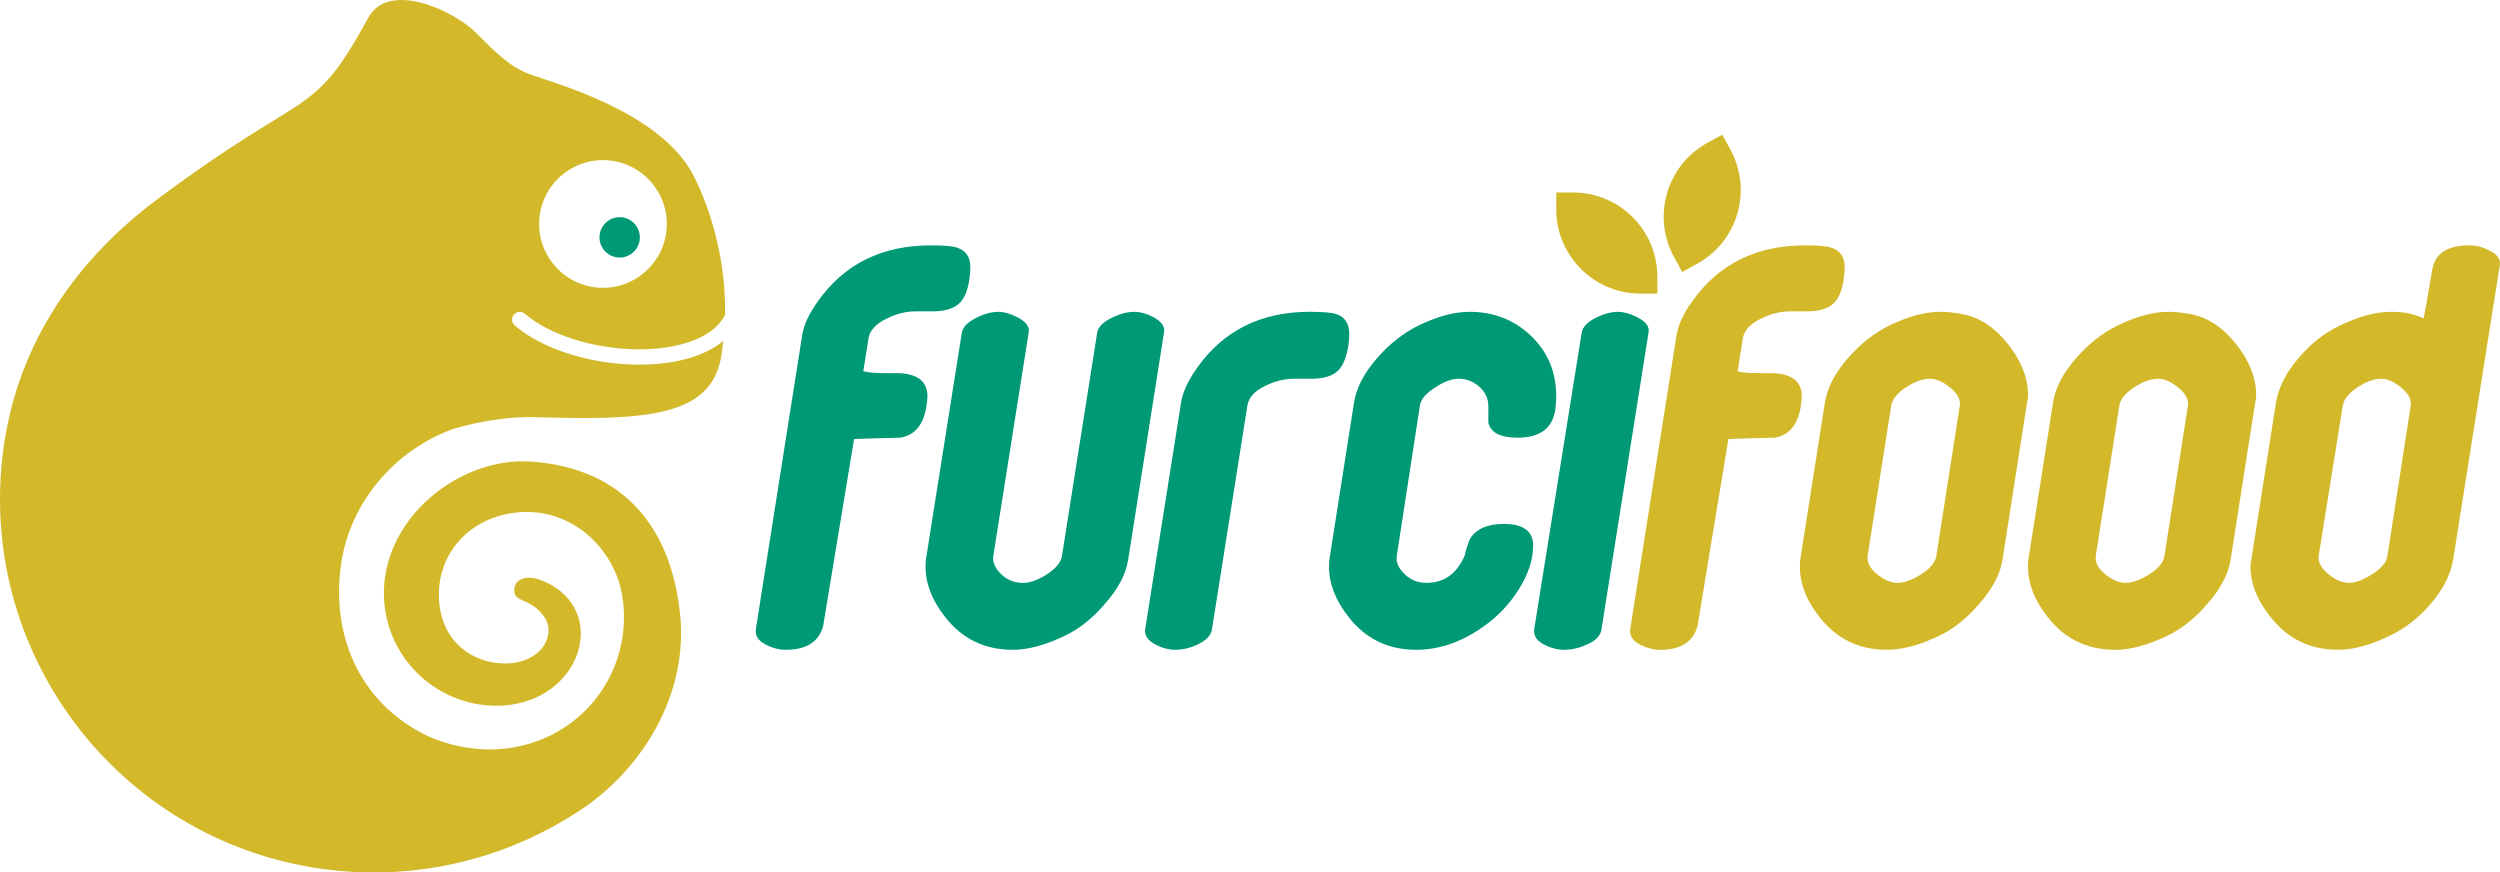 <?xml version="1.0" encoding="utf-8"?>
<svg version="1.1" id="Livello_1" xmlns="http://www.w3.org/2000/svg" xmlns:xlink="http://www.w3.org/1999/xlink" x="0px"
	y="0px" viewBox="0 0 2264.59 790.31" style="enable-background:new 0 0 2264.59 790.31;" xml:space="preserve">
	<style type="text/css">
		.st0 {
			fill: #D3B92A;
		}

		.st1 {
			fill: #009975;
		}
	</style>
	<g>
		<path class="st0" d="M635.44,320.49c-15.52,6.48-35.11,9.82-56.24,9.82c-10.22,0-20.81-0.78-31.47-2.37
		c-32.96-4.91-62.65-16.99-81.45-33.14c-2.93-2.52-3.27-6.94-0.75-9.87c2.52-2.93,6.94-3.27,9.87-0.75
		c35.42,30.41,110.58,41.78,154.66,23.39c13.11-5.47,22.07-12.99,26.77-22.44c0.88-60.43-19.11-108.34-29.59-127.86
		c-30.09-56.03-124.96-82.07-145.09-89.18c-20.13-7.11-31.57-19.09-51.34-38.74c-19.77-19.65-78.71-47.35-97.25-13.23
		c-51.06,93.36-52.34,61.03-189.91,163.52C71.26,233.14,16.76,308.77,3.34,404.72C-22.7,589.81,106.23,760.97,291.32,787.01
		c85.44,12.02,172.25-9.04,242.68-58.89c52.02-38.49,89.05-102.24,82.1-171.33c-7.8-77.41-49.87-132.2-133.82-138.6
		c-67.11-5.12-137.58,52.95-134.43,123.53c2.5,56.32,50.19,99.95,106.51,97.45c0.22-0.01,0.43-0.02,0.65-0.03
		c71.97-4.06,97.57-86.4,37.83-112.53c-16.5-7.22-26.13-1.55-26.98,6.77c-1.34,13.16,14.57,7.31,27.28,25.55
		c9.65,13.88,0.64,37.55-28.08,41.64c-30.51,3.47-60.62-14.3-66.36-48.65c-7.21-42.93,20.61-79.69,63.53-86.9
		c53.69-9,94.77,31.71,101.55,75.36c9.04,58.28-25.01,115.06-83.53,133.04c-52.55,16.15-97.05-8.8-97.05-8.8
		c-57.47-29.75-83.27-88.86-74.31-152.94c8.13-58.19,50.45-104.81,102.05-123.3c27.15-7.99,54.72-11.1,73.2-10.53
		c101.92,3.15,159.76-0.45,169.24-54.97c0.17-1.23,1.13-8.62,1.82-13.99C649.72,313.39,643.12,317.29,635.44,320.49z M488.92,194.86
		c4.42-31.63,33.64-53.68,65.27-49.26c31.63,4.42,53.68,33.64,49.26,65.27c-4.42,31.63-33.64,53.68-65.27,49.26
		C506.56,255.71,484.5,226.48,488.92,194.86z" />
		<g>
			<g>
				<circle class="st1" cx="561.31" cy="215.01" r="18.28" />
			</g>
		</g>
	</g>
	<g>
		<path class="st1" d="M878.11,252.58c-1.43,10.82-4.7,18.43-9.83,22.84c-5.13,4.42-13.11,6.62-23.93,6.62h-7.27
		c-6.55,0-9.12,0-7.69,0c-8.55,0-17.1,2.1-25.64,6.29c-10.26,4.76-15.96,10.91-17.09,18.46l-4.64,29.47
		c4.27,1.15,10.11,1.71,17.52,1.71c1.42,0,3.42,0,5.98,0h5.98c19.08,0,28.62,7.06,28.62,21.19c0,1.98-0.29,4.81-0.86,8.48
		c-2.57,16.96-10.43,26.57-23.59,28.82c-14.01,0.28-28.02,0.69-42.03,1.23l-28.01,169.53c-3.98,14.24-15.2,21.37-33.66,21.37
		c-6.24,0-12.35-1.57-18.32-4.7c-6.82-3.42-9.8-8.11-8.95-14.09l41.85-265.57c1.42-9.67,6.26-20.21,14.52-31.6
		c23.91-33.58,57.92-50.38,102.04-50.38c12.24,0,20.21,0.71,23.91,2.13c7.97,2.56,11.96,8.54,11.96,17.93
		C878.97,245.18,878.68,248.6,878.11,252.58z" />
		<path class="st1" d="M1022,506.62c-1.99,13.38-9.11,26.9-21.35,40.56c-10.82,12.81-22.78,22.34-35.87,28.61
		c-17.65,8.54-33.45,12.81-47.39,12.81c-25.34,0-45.69-9.82-61.06-29.46c-11.96-15.08-17.93-30.31-17.93-45.69
		c0-3.13,0.15-5.55,0.43-7.26l32.45-204.94c0.85-5.12,5.4-9.67,13.65-13.66c6.82-3.42,13.37-5.12,19.63-5.12
		c4.83,0,10.38,1.57,16.64,4.7c7.97,3.98,11.52,8.53,10.67,13.66l-32.1,202.8c-0.85,5.42,1.43,10.83,6.87,16.24
		c5.44,5.42,12.16,8.12,20.18,8.12c6.29,0,13.52-2.63,21.67-7.88c8.16-5.26,12.67-10.88,13.53-16.85l31.85-201.98
		c0.85-5.12,5.4-9.68,13.65-13.67c7.11-3.42,13.65-5.12,19.63-5.12c5.68,0,11.51,1.57,17.49,4.7c7.39,3.99,10.67,8.54,9.81,13.66
		L1022,506.62z" />
		<path class="st1" d="M1221.39,312.99c-1.71,11.18-5.06,18.99-10.05,23.44c-4.99,4.44-12.9,6.66-23.72,6.66h-7.69
		c-6.84,0-9.4,0-7.69,0c-8.55,0-17.1,2.06-25.64,6.18c-9.97,4.67-15.53,10.72-16.67,18.14l-32.11,202.79
		c-0.85,5.42-5.25,9.97-13.2,13.68c-6.53,3.13-13.2,4.7-20.01,4.7c-5.96,0-11.92-1.57-17.88-4.7c-7.1-3.7-10.22-8.4-9.37-14.09
		l32.45-204.94c1.42-9.39,6.26-19.92,14.52-31.6c23.91-33.87,57.92-50.81,102.04-50.81c12.24,0,20.35,0.72,24.34,2.15
		c7.69,2.58,11.53,8.75,11.53,18.49C1222.24,306.26,1221.96,309.56,1221.39,312.99z" />
		<path class="st1" d="M1348.19,564.26c-21.07,16.22-42.84,24.34-65.33,24.34c-25.34,0-45.69-9.82-61.06-29.46
		c-11.96-15.08-17.93-30.31-17.93-45.69c0-3.13,0.15-5.55,0.43-7.26l22.2-141.33c1.99-13.38,9.11-27.04,21.35-40.99
		c11.1-12.52,23.2-22.06,36.29-28.61c17.36-8.54,33.02-12.81,46.97-12.81c21.92,0,40.49,7.26,55.72,21.78
		c15.22,14.52,22.84,32.74,22.84,54.65c0,4.56-0.29,8.69-0.85,12.38c-2.56,16.8-13.95,25.19-34.16,25.19
		c-15.66,0-24.48-4.55-26.47-13.66v-14.94c0-6.83-2.73-12.66-8.18-17.51c-5.46-4.84-11.63-7.26-18.51-7.26
		c-6.32,0-13.35,2.56-21.09,7.66c-8.61,5.39-13.35,10.93-14.21,16.6l-20.97,136.26c-0.85,5.42,1.42,10.83,6.84,16.24
		c5.42,5.42,12.12,8.12,20.09,8.12c15.96,0,27.49-8.25,34.62-24.76c0.57-3.42,2.14-8.39,4.7-14.94
		c5.42-9.11,15.67-13.66,30.77-13.66c17.67,0,26.51,6.55,26.51,19.64c0,12.53-4.27,25.62-12.81,39.28
		C1368.54,545.48,1359.3,555.72,1348.19,564.26z" />
		<path class="st1" d="M1450.65,570.24c-0.86,5.69-5.29,10.25-13.29,13.66c-6.86,3.13-13.58,4.7-20.15,4.7
		c-6.29,0-12.43-1.58-18.43-4.71c-6.86-3.42-9.86-8.13-9.01-14.12l43-268.51c0.85-5.12,5.26-9.68,13.23-13.67
		c7.11-3.42,13.65-5.12,19.63-5.12c5.12,0,10.81,1.57,17.07,4.7c7.97,3.99,11.52,8.54,10.67,13.66L1450.65,570.24z" />
		<path class="st0" d="M1670.12,252.58c-1.43,10.82-4.7,18.43-9.83,22.84c-5.13,4.42-13.11,6.62-23.93,6.62h-7.26
		c-6.55,0-9.12,0-7.69,0c-8.55,0-17.1,2.1-25.64,6.29c-10.26,4.76-15.96,10.91-17.09,18.46l-4.64,29.47
		c4.27,1.15,10.11,1.71,17.52,1.71c1.42,0,3.42,0,5.98,0h5.98c19.08,0,28.62,7.06,28.62,21.19c0,1.98-0.29,4.81-0.86,8.48
		c-2.58,16.96-10.43,26.57-23.59,28.82c-14.01,0.28-28.02,0.69-42.03,1.23l-28.01,169.53c-3.98,14.24-15.2,21.37-33.66,21.37
		c-6.24,0-12.36-1.57-18.32-4.7c-6.82-3.42-9.8-8.11-8.95-14.09l41.85-265.57c1.42-9.67,6.26-20.21,14.52-31.6
		c23.91-33.58,57.92-50.38,102.04-50.38c12.24,0,20.21,0.71,23.91,2.13c7.97,2.56,11.96,8.54,11.96,17.93
		C1670.97,245.18,1670.69,248.6,1670.12,252.58z" />
		<path class="st0" d="M1814,506.62c-2,13.38-9.11,26.9-21.35,40.56c-10.82,12.81-22.78,22.34-35.87,28.61
		c-17.65,8.54-33.45,12.81-47.39,12.81c-25.34,0-45.69-9.82-61.06-29.46c-11.96-15.08-17.93-30.31-17.93-45.69
		c0-3.13,0.15-5.55,0.43-7.26l22.2-141.33c1.99-13.38,9.11-27.04,21.35-40.99c11.1-12.52,23.2-22.06,36.29-28.61
		c17.36-8.54,33.02-12.81,46.97-12.81c5.98,0,12.66,0.71,20.07,2.13c15.37,2.85,29.1,11.89,41.2,27.11
		c12.09,15.23,18.15,30.67,18.15,46.33c0,2.28-0.29,4.42-0.85,6.4L1814,506.62z M1753.98,503.66l21.27-136.22
		c0.85-5.41-2.01-10.82-8.58-16.23c-6.57-5.41-12.72-8.12-18.43-8.12c-6.58,0-13.86,2.64-21.86,7.89
		c-8.01,5.26-12.44,10.87-13.29,16.84l-21.27,135.36c-0.85,5.98,1.93,11.61,8.36,16.88c6.43,5.27,12.64,7.9,18.65,7.9
		c6.28,0,13.5-2.63,21.65-7.88C1748.61,514.83,1753.11,509.35,1753.98,503.66z" />
		<path class="st0" d="M2020.65,506.62c-2,13.38-9.11,26.9-21.35,40.56c-10.82,12.81-22.78,22.34-35.87,28.61
		c-17.65,8.54-33.45,12.81-47.39,12.81c-25.34,0-45.69-9.82-61.06-29.46c-11.96-15.08-17.93-30.31-17.93-45.69
		c0-3.13,0.15-5.55,0.43-7.26l22.2-141.33c1.99-13.38,9.11-27.04,21.35-40.99c11.1-12.52,23.2-22.06,36.29-28.61
		c17.36-8.54,33.02-12.81,46.97-12.81c5.98,0,12.66,0.71,20.07,2.13c15.37,2.85,29.1,11.89,41.2,27.11
		c12.09,15.23,18.15,30.67,18.15,46.33c0,2.28-0.29,4.42-0.85,6.4L2020.65,506.62z M1960.63,503.66l21.27-136.22
		c0.85-5.41-2.01-10.82-8.58-16.23c-6.57-5.41-12.72-8.12-18.43-8.12c-6.58,0-13.86,2.64-21.86,7.89
		c-8.01,5.26-12.44,10.87-13.29,16.84l-21.27,135.36c-0.85,5.98,1.93,11.61,8.36,16.88c6.43,5.27,12.64,7.9,18.65,7.9
		c6.28,0,13.5-2.63,21.65-7.88C1955.26,514.83,1959.76,509.35,1960.63,503.66z" />
		<path class="st0" d="M2222.19,506.62c-2.28,13.95-9.25,27.61-20.92,40.99c-10.53,12.24-22.63,21.63-36.29,28.18
		c-17.65,8.54-33.31,12.81-46.97,12.81c-25.34,0-45.69-9.82-61.06-29.46c-12.24-15.08-18.36-30.31-18.36-45.69
		c0-2.56,0.29-4.98,0.85-7.26l22.2-141.33c2.28-13.94,9.25-27.61,20.92-40.99c10.53-12.52,22.63-22.06,36.29-28.61
		c17.36-8.54,33.16-12.81,47.39-12.81c11.38,0,21.06,2,29.03,5.98c0.28,0,2.99-14.94,8.11-44.83c2.56-14.23,13.8-21.35,33.73-21.35
		c5.98,0,11.96,1.57,17.93,4.7c7.11,3.42,10.25,7.83,9.39,13.24L2222.19,506.62z M2162.57,503.66l21.17-136.23
		c0.85-5.4-1.98-10.81-8.5-16.22c-6.52-5.4-12.62-8.11-18.28-8.11c-6.52,0-13.75,2.64-21.68,7.91
		c-7.94,5.28-12.33,10.91-13.18,16.89l-21.7,135.36c-0.85,5.68,1.98,11.22,8.51,16.62c6.52,5.4,12.78,8.09,18.74,8.09
		c5.96,0,13.06-2.63,21.29-7.88S2161.72,509.35,2162.57,503.66z" />
	</g>
	<g>
		<path class="st0" d="M1501.29,250.69v15.26h-15.26c-42.17,0-76.35-34.18-76.35-76.35v-15.26h15.26
		C1467.11,174.34,1501.29,208.52,1501.29,250.69z" />
	</g>
	<g>
		<path class="st0" d="M1537.2,239.04l-13.38,7.34l-7.34-13.38c-20.29-36.97-6.76-83.38,30.2-103.67l13.38-7.34l7.34,13.38
		C1587.69,172.34,1574.17,218.75,1537.2,239.04z" />
	</g>
</svg>